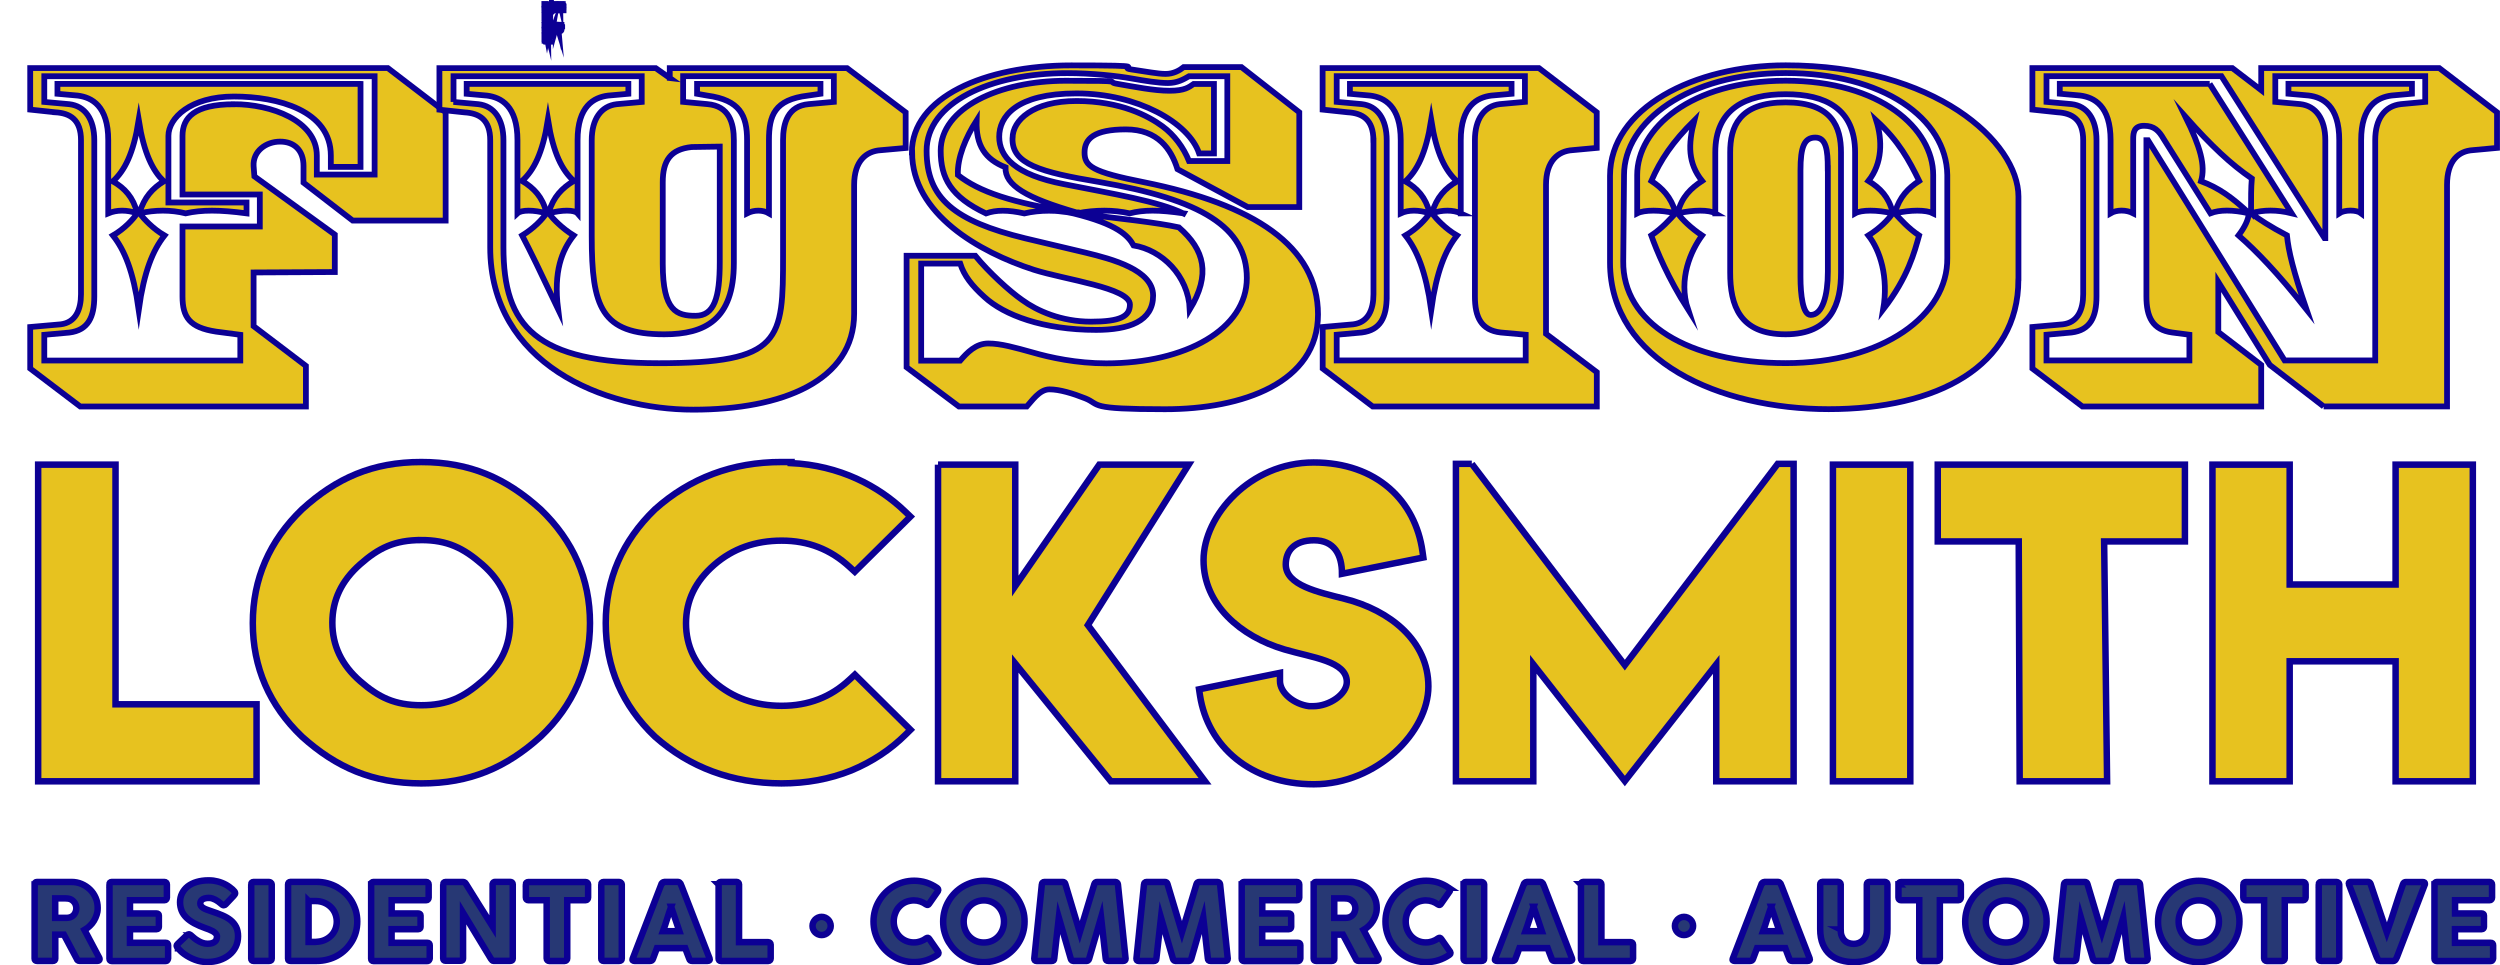 <svg xmlns="http://www.w3.org/2000/svg" id="a" width="3460.2" height="1336.2" viewBox="0 0 3460.2 1336.2"><path d="m52.8,643.1h107.1v331.7h195.2v106.6H52.8v-438.3Z" style="fill:#e7c21f; stroke:#0c0094; stroke-miterlimit:10; stroke-width:9px;"></path><path d="m583,639.5c67.1,0,117.2,22,165.2,65.5,45.4,43.5,68.4,96.4,68.4,157.4s-23,114-68.4,157.2c-47.8,43-97.8,64.7-165.1,64.7-67.5-.2-117.5-21.9-165.1-64.7-45.3-43.3-68.1-96.1-68.1-157.2s22.9-113.7,68.1-157.4c47.7-43.4,97.8-65.5,165-65.5h0Zm0,108c-36.8,0-59,11-84.5,33.5-25.9,22.9-38.5,49.5-38.5,80.9s12.6,58.3,38.5,80.9c25.6,22.4,47.9,33.3,84.5,33.3s58.2-10.9,84.3-33.4c26-22.4,38.7-48.9,38.7-80.8s-12.7-58.1-38.7-80.9c-26-22.5-48.1-33.5-84.3-33.5Z" style="fill:#e7c21f; stroke:#0c0094; stroke-miterlimit:10; stroke-width:9px;"></path><path d="m1094.4,640.9c67.6,3.1,121.6,31.6,158.7,67.4l7,6.7-77,76.3-7.2-6.6c-26.6-24.5-57.4-36.4-93.9-36.4s-67.7,11-93.5,33.5c-26.2,22.9-39,49.5-39,80.9s12.8,58.3,38.9,80.9c26,22.4,56.6,33.3,93.5,33.3s67.9-11.9,94.1-36.4l7.2-6.7,77,76.3-6.8,6.7c-21,20.8-45.8,37.3-75.2,49.6-29.9,12-62.1,17.9-96.6,17.9-68.1-.2-126.9-21.9-175.1-64.7-45.3-43.3-68.1-96.1-68.1-157.2s22.9-113.7,68.1-157.4c48.6-43.5,107.4-65.5,175.2-65.5h13l-.3,1.4h0Z" style="fill:#e7c21f; stroke:#0c0094; stroke-miterlimit:10; stroke-width:9px;"></path><path d="m1298.3,643.1h106.9v168l116.3-168h123.7l-139.5,222.1,162.2,216.2h-130.4l-132.3-163v163h-106.9v-438.3h0Z" style="fill:#e7c21f; stroke:#0c0094; stroke-miterlimit:10; stroke-width:9px;"></path><path d="m1771.6,942.7c0,16.2,19.3,32,40.3,34.7h5.8c22.4,0,46.4-16.6,46.4-33.5,0-29-47.4-33.5-86.3-45-60.9-18-112-62.1-112-123.6s64.5-135.2,152.3-135.2,141,53.5,150.7,123l1.2,8.5-112.6,22.6c0-26.9-11-46.4-38.7-46.4s-39.1,15.1-39.1,33.5c0,28.9,44.8,38.2,81.8,47.6,62.5,15.8,115.6,58.2,115.6,121.2s-71.3,135.4-158.6,135.4-146.7-52.7-157.5-122.8l-1.3-8.6,112-22.8v11.4h0Z" style="fill:#e7c21f; stroke:#0c0094; stroke-miterlimit:10; stroke-width:9px;"></path><path d="m2037.1,642l211.8,278.6,211.6-278.6h22v439.4h-107.1v-161.8l-126.5,161.4-126.7-161.5v161.9h-107.1v-439.4h22,0Z" style="fill:#e7c21f; stroke:#0c0094; stroke-miterlimit:10; stroke-width:9px;"></path><path d="m2536.9,1081.4v-438.3h107.1v438.3h-107.1Z" style="fill:#e7c21f; stroke:#0c0094; stroke-miterlimit:10; stroke-width:9px;"></path><path d="m2682.1,643.1h342v106.3h-111.8l4.1,332h-121l-1.3-332h-112.1v-106.3h.1Z" style="fill:#e7c21f; stroke:#0c0094; stroke-miterlimit:10; stroke-width:9px;"></path><path d="m3062.2,643.1h106.9v165.9h146.6v-165.9h106.9v438.3h-106.9v-166.1h-146.6v166.1h-106.9v-438.3Z" style="fill:#e7c21f; stroke:#0c0094; stroke-miterlimit:10; stroke-width:9px;"></path><path d="m48,1224.1c0-1,.3-1.9.8-2.5s1.3-.9,2.4-.9h47.6c5.1,0,9.8.9,14.2,2.8,4.4,1.9,8.3,4.5,11.6,7.7,3.3,3.2,5.9,7,7.8,11.4,1.9,4.3,2.8,9,2.8,13.9s-.5,6.5-1.4,9.5-2.2,5.8-3.8,8.5c-1.6,2.6-3.5,5-5.8,7.1-2.2,2.1-4.7,4-7.3,5.5l18.9,35.6c.3.7.8,1.5,1.3,2.4s.8,1.7.8,2.4-.3,1.4-.8,1.8-1.2.6-2.1.6h-25.2c-.8,0-1.6-.2-2.2-.7-.7-.5-1.1-1.2-1.3-2l-17.9-33.6h-11.9v33.2c0,2.1-1.1,3.2-3.4,3.2h-21.9c-1,0-1.8-.3-2.4-.8s-.9-1.3-.9-2.4v-102.7h.1Zm57.6,32.7c0-1.5-.3-2.9-.8-4.4s-1.3-2.8-2.3-4-2.2-2.3-3.5-3.1c-1.4-.8-2.9-1.4-4.6-1.6-1.4,0-2.7-.2-3.9-.3-1.2,0-2.5,0-3.9,0h-10.2v27h13.5c.9,0,1.7,0,2.4,0,.7,0,1.4,0,2.3-.2,1.7-.2,3.3-.7,4.6-1.5,1.4-.8,2.5-1.8,3.5-3,.9-1.2,1.6-2.6,2.1-4,.6-1.6.8-3.1.8-4.7h0Z" style="fill:#273874; stroke:#0c0094; stroke-miterlimit:10; stroke-width:9px;"></path><path d="m151.4,1224.1c0-1,.3-1.9.8-2.5.6-.6,1.4-.9,2.4-.9h73c1.1,0,1.9.3,2.5,1s.9,1.5.9,2.6v18.2c0,.8-.3,1.6-.9,2.4s-1.4,1.1-2.6,1.1h-47.6v18.3h36.8c.9,0,1.7.2,2.3.7.6.4.9,1.2.9,2.2v15.9c0,.7-.3,1.4-.8,2s-1.3,1-2.4,1h-36.8v18.8h49.5c2.2,0,3.3,1.1,3.3,3.4v18.5c0,.5-.2.9-.6,1.3-.2,1.4-1.2,2.1-3,2.1h-74.4c-1,0-1.8-.3-2.3-.8-.6-.5-.9-1.3-.9-2.4v-102.9h0,0Z" style="fill:#273874; stroke:#0c0094; stroke-miterlimit:10; stroke-width:9px;"></path><path d="m264.5,1294.7c.8.7,1.9,1.6,3.2,2.8,1.3,1.2,2.8,2.3,4.5,3.4,2.5,1.7,5,3,7.4,3.9,2.5.9,5,1.4,7.7,1.4s4.6-.3,6.3-.8c1.7-.6,3-1.3,4-2.2,1-.9,1.7-2,2.1-3.2s.6-2.5.6-3.9-.6-2.9-1.7-4.1c-1.2-1.2-2.6-2.3-4.2-3.2-1.7-.9-3.4-1.7-5.2-2.4-1.8-.7-3.4-1.2-4.7-1.7-5.9-2.1-11-4.3-15.5-6.7-4.4-2.4-8.1-5-11-7.9s-5.2-6.1-6.6-9.6-2.2-7.4-2.2-11.7.9-8.7,2.8-12.4,4.5-6.9,7.9-9.6c3.4-2.6,7.5-4.7,12.3-6.1s10.2-2.2,16.1-2.2,8.7.5,12.8,1.5c4.1,1,8.1,2.6,12.1,4.8,1.7,1,3.3,2,4.7,3.1,1.5,1.1,2.8,2.1,3.9,3.1s2,1.9,2.7,2.8,1,1.6,1,2.3-.2,1.2-.5,1.8c-.3.5-.8,1.2-1.4,1.8l-11.3,12c-.8.8-1.7,1.3-2.5,1.3s-1.3-.2-1.9-.6-1.2-.9-1.9-1.5l-.7-.6c-1-.8-2.1-1.7-3.3-2.6-1.2-.9-2.5-1.7-3.9-2.4-1.4-.7-2.8-1.3-4.3-1.8s-3.1-.7-4.6-.7-3.1,0-4.6.4c-1.4.3-2.7.7-3.8,1.3-1.1.6-1.9,1.4-2.6,2.3-.6,1-1,2.1-1,3.5s.3,2.6,1,3.6,1.7,1.9,3.1,2.8,3.1,1.7,5.1,2.4c2,.8,4.4,1.6,7.1,2.5,5.2,1.7,10,3.5,14.4,5.4s8.2,4.1,11.4,6.7,5.7,5.7,7.5,9.2c1.8,3.6,2.7,7.9,2.7,13s-1.1,10.3-3.3,14.7c-2.2,4.4-5.2,8.1-9.1,11.2s-8.4,5.5-13.6,7.2-10.8,2.5-16.8,2.5-11.2-1-16.6-3-10.5-4.7-15.2-8.1c-2-1.4-3.6-2.8-5-4.2-1.4-1.4-2.4-2.5-3.2-3.3l-.2-.2c0,0-.1-.2-.1-.2h-.1c0-.2-.1-.3-.1-.3h-.1c-1.1-1.3-1.7-2.3-1.7-3.1s.6-1.8,1.7-2.8l12.7-12.1c1-.7,1.9-1.1,2.5-1.1s.9,0,1.4.4c.6.2,1.1.6,1.8,1.2h0Z" style="fill:#273874; stroke:#0c0094; stroke-miterlimit:10; stroke-width:9px;"></path><path d="m347.6,1224c0-.9.3-1.6.8-2.3.5-.6,1.3-1,2.4-1h21.6c.7,0,1.5.3,2.4.9.8.6,1.3,1.4,1.3,2.4v102.8c0,2.2-1.2,3.2-3.6,3.2h-21.6c-2.2,0-3.2-1.1-3.2-3.2v-102.8h-.1,0Z" style="fill:#273874; stroke:#0c0094; stroke-miterlimit:10; stroke-width:9px;"></path><path d="m494.5,1275.5c0,5.2-.7,10.1-2,14.8-1.3,4.7-3.2,9.1-5.7,13.1s-5.4,7.7-8.8,11-7.2,6.1-11.3,8.4-8.6,4.1-13.4,5.3c-4.8,1.3-9.8,1.9-14.9,1.9h-36.3c-.9,0-1.7-.2-2.4-.6s-1-1.2-1-2.5v-102.8c0-1,.3-1.9.8-2.5.6-.6,1.4-1,2.5-1h36.3c5.2,0,10.1.6,14.9,1.9s9.2,3.1,13.4,5.4c4.1,2.4,7.9,5.2,11.4,8.5,3.4,3.3,6.4,7,8.8,11,2.4,4.1,4.3,8.5,5.7,13.2,1.3,4.8,2,9.7,2,14.9h0Zm-67.4-28.4v56.6h6.2c1.1,0,2.2,0,3.3,0s2.2-.2,3.2-.3c3.7-.3,7.1-1.2,10.3-2.7s6-3.5,8.4-5.9,4.2-5.3,5.6-8.6c1.3-3.3,2-6.9,2-10.7s-.8-7.9-2.3-11.4-3.6-6.5-6.3-9c-2.6-2.5-5.8-4.5-9.3-5.9-3.6-1.4-7.3-2.1-11.4-2.1h-9.7q0,0,0,0Z" style="fill:#273874; stroke:#0c0094; stroke-miterlimit:10; stroke-width:9px;"></path><path d="m513.7,1224.1c0-1,.3-1.9.8-2.5.6-.6,1.4-.9,2.4-.9h73c1.1,0,1.9.3,2.5,1s.9,1.5.9,2.6v18.2c0,.8-.3,1.6-.9,2.4-.6.8-1.4,1.1-2.6,1.1h-47.7v18.3h36.8c.9,0,1.7.2,2.3.7.6.4.9,1.2.9,2.2v15.9c0,.7-.3,1.4-.8,2s-1.3,1-2.4,1h-36.9v18.8h49.5c2.2,0,3.3,1.1,3.3,3.4v18.5c0,.5-.2.9-.6,1.3-.2,1.4-1.2,2.1-3,2.1h-74.3c-1,0-1.8-.3-2.3-.8-.6-.5-.9-1.3-.9-2.4v-102.9h0Z" style="fill:#273874; stroke:#0c0094; stroke-miterlimit:10; stroke-width:9px;"></path><path d="m613.4,1224c0-.9.3-1.6.8-2.3.5-.6,1.3-1,2.4-1h24.1c.7,0,1.4.2,2.1.5.7.3,1.4.9,1.9,1.8,6.2,10.1,12.4,20,18.5,29.7,6.1,9.8,12.3,19.7,18.6,29.7v-59c.2-.9.6-1.6,1.2-2.1s1.3-.7,2.1-.7h21c1,0,1.9.3,2.6.8.7.6,1,1.4,1,2.4v103.2c0,1-.3,1.7-.9,2.2s-1.4.7-2.4.7h-23.5c-.6,0-1.2-.2-1.7-.7-.5-.4-1-1-1.5-1.8-6.5-10.8-13-21.5-19.4-32-6.4-10.6-12.9-21.2-19.4-32v63.2c0,1.1-.2,1.9-.7,2.4s-1.4.8-2.6.8h-20.9c-1.1,0-2-.3-2.5-.9s-.8-1.4-.8-2.2v-102.7h0Z" style="fill:#273874; stroke:#0c0094; stroke-miterlimit:10; stroke-width:9px;"></path><path d="m727.7,1224c0-1,.3-1.8,1-2.3.7-.6,1.5-.9,2.5-.9h79.2c.9,0,1.7.3,2.4.8s1.1,1.3,1.2,2.4v18.3c0,.9-.3,1.7-.9,2.5-.6.8-1.5,1.2-2.6,1.2h-25.4v80.6c0,.9-.3,1.7-1,2.4-.6.7-1.5,1.1-2.5,1.1h-21.6c-.8,0-1.6-.3-2.3-1s-1.1-1.5-1.1-2.5v-80.6h-25.3c-1,0-1.8-.3-2.5-1-.7-.6-1-1.6-1-2.8v-18.2h-.1Z" style="fill:#273874; stroke:#0c0094; stroke-miterlimit:10; stroke-width:9px;"></path><path d="m832.1,1224c0-.9.3-1.6.8-2.3.5-.6,1.3-1,2.4-1h21.6c.7,0,1.5.3,2.4.9.8.6,1.3,1.4,1.3,2.4v102.8c0,2.2-1.2,3.2-3.6,3.2h-21.6c-2.2,0-3.2-1.1-3.2-3.2v-102.8h-.1Z" style="fill:#273874; stroke:#0c0094; stroke-miterlimit:10; stroke-width:9px;"></path><path d="m915.5,1223.6c0-.3.2-.6.5-1,.3-.3.6-.7,1-1s.8-.5,1.3-.7c.4-.2.9-.3,1.3-.3h18.8c.8,0,1.5.3,2.1.8s1,1,1.3,1.4l1.8,4.2,38.6,99.7c.4,1,.3,1.8-.2,2.4s-1.5.9-2.8.9h-21.1c-1.1,0-2-.2-2.6-.6s-1.1-1.1-1.4-2.1c-1-2.5-1.9-5-2.9-7.5-.9-2.5-1.9-5-2.8-7.5h-39.1c-.9,2.5-1.9,5-2.8,7.5-1,2.5-1.9,5-2.8,7.5-.6,1.8-1.9,2.7-3.8,2.7h-21.7c-.9,0-1.7-.2-2.3-.7s-.7-1.2-.3-2.2l39.9-103.5h0Zm13.4,31.5c-.9,2.5-1.9,5.2-2.8,8.1-1,2.9-1.9,5.8-2.8,8.8-.9,2.9-1.9,5.9-2.8,8.7-1,2.9-1.9,5.6-2.8,8.1h22.6l-11.4-33.7Z" style="fill:#273874; stroke:#0c0094; stroke-miterlimit:10; stroke-width:9px;"></path><path d="m994.4,1223.9c0-.9.3-1.6.9-2.3.6-.6,1.4-1,2.4-1h21.8c.8,0,1.6.3,2.3.9s1.1,1.4,1.1,2.4v80.1h40.5c.9,0,1.6.3,2.3.9.6.6,1,1.4,1,2.4v19.4c0,.8-.3,1.6-.8,2.3-.6.7-1.4,1.1-2.4,1.1h-65.7c-2.2,0-3.2-1.1-3.2-3.2v-103h-.2,0Z" style="fill:#273874; stroke:#0c0094; stroke-miterlimit:10; stroke-width:9px;"></path><path d="m1124.6,1281.6c0-1.8.3-3.4,1-4.9s1.6-2.8,2.7-4c1.2-1.1,2.5-2,4-2.7s3.2-1,4.9-1,3.3.3,4.9,1c1.5.7,2.9,1.6,4,2.7,1.2,1.1,2.1,2.5,2.7,4,.7,1.5,1,3.2,1,4.9s-.3,3.3-1,4.9c-.7,1.5-1.6,2.9-2.7,4s-2.5,2.1-4,2.7c-1.5.7-3.1,1-4.9,1s-3.4-.3-4.9-1-2.9-1.6-4-2.7-2.1-2.5-2.7-4c-.7-1.5-1-3.2-1-4.9Z" style="fill:#273874; stroke:#0c0094; stroke-miterlimit:10; stroke-width:9px;"></path><path d="m1296.6,1228.7c.8.5,1.4,1.1,1.8,1.9s.3,1.7-.2,2.8l-12.4,17.7c-.5.8-1.1,1.3-1.7,1.4s-1.4,0-2.2-.6c-2.4-1.8-5.1-3.2-8-4.2s-6-1.5-9.2-1.5-7.7.8-11.1,2.3-6.3,3.6-8.8,6.3c-2.5,2.6-4.4,5.7-5.7,9.3-1.4,3.5-2.1,7.3-2.1,11.3s.7,7.8,2.1,11.3,3.3,6.6,5.7,9.2c2.5,2.6,5.4,4.7,8.8,6.2s7.1,2.3,11.1,2.3,6.3-.5,9.3-1.5,5.6-2.4,8-4.2c.9-.5,1.6-.8,2.2-.7s1.2.5,1.8,1.3l12.6,18.1c.5,1.1.6,2,.2,2.7s-1,1.3-1.8,1.8c-4.6,3.1-9.6,5.5-14.9,7.2s-10.9,2.5-16.8,2.5-10.2-.7-15-2-9.3-3.2-13.4-5.7c-4.2-2.5-8-5.4-11.4-8.8s-6.3-7.2-8.8-11.3c-2.5-4.1-4.3-8.6-5.7-13.4-1.3-4.8-2-9.8-2-15s.7-10.2,2-15,3.2-9.3,5.7-13.5,5.4-8,8.8-11.4,7.2-6.4,11.4-8.8c4.2-2.4,8.6-4.3,13.4-5.7,4.8-1.3,9.8-2,15-2s11.4.8,16.7,2.5c5.1,1.7,10,4.1,14.6,7.2h0Z" style="fill:#273874; stroke:#0c0094; stroke-miterlimit:10; stroke-width:9px;"></path><path d="m1305.4,1275.5c0-5.2.7-10.2,2-15s3.2-9.3,5.7-13.5,5.4-8,8.8-11.4,7.2-6.4,11.4-8.8c4.2-2.4,8.7-4.3,13.4-5.7,4.8-1.3,9.8-2,15-2s10.1.7,15,2c4.8,1.4,9.3,3.2,13.5,5.7,4.2,2.4,8,5.4,11.4,8.8s6.4,7.2,8.8,11.4c2.4,4.2,4.3,8.7,5.7,13.5,1.4,4.8,2,9.8,2,15s-.7,10.2-2,15-3.2,9.3-5.7,13.4c-2.4,4.1-5.4,7.9-8.8,11.3s-7.2,6.3-11.4,8.8-8.7,4.3-13.5,5.7c-4.8,1.3-9.8,2-15,2s-10.2-.7-15-2-9.3-3.2-13.4-5.7c-4.2-2.5-8-5.4-11.4-8.8s-6.3-7.2-8.8-11.3c-2.5-4.1-4.3-8.6-5.7-13.4-1.4-4.8-2-9.8-2-15Zm28.4,0c0,4.1.7,7.9,2.1,11.4s3.3,6.6,5.8,9.2,5.4,4.7,8.8,6.2,7.1,2.2,11.2,2.2,7.8-.7,11.2-2.2c3.4-1.5,6.3-3.6,8.8-6.2s4.4-5.7,5.8-9.2,2.1-7.3,2.1-11.4-.7-7.8-2.1-11.4-3.3-6.7-5.8-9.3c-2.5-2.7-5.4-4.7-8.8-6.3-3.4-1.5-7.1-2.3-11.2-2.3s-7.8.8-11.2,2.3c-3.4,1.5-6.3,3.6-8.8,6.3-2.5,2.6-4.4,5.8-5.8,9.3-1.4,3.6-2.1,7.4-2.1,11.4Z" style="fill:#273874; stroke:#0c0094; stroke-miterlimit:10; stroke-width:9px;"></path><path d="m1442,1224c0-.9.4-1.6,1-2.3s1.4-1,2.5-1h25.5c1.8,0,3,.9,3.5,2.8l20,66.8,20.2-66.8c.7-1.9,1.9-2.8,3.8-2.8h25.2c.9,0,1.7.3,2.4.9.7.6,1.1,1.4,1.2,2.3,1.7,17.3,3.5,34.4,5.3,51.4s3.5,34.1,5.3,51.4v.4c0,1.9-1.1,2.9-3.2,2.9h-20.8c-2.3,0-3.4-1.1-3.5-3.2l-6.4-56.9-16.6,57.3c0,.5-.5,1.1-1.1,1.8-.6.7-1.2,1-1.8,1h-19.4c-.6,0-1.2-.3-1.9-1-.7-.7-1-1.3-1.1-1.8l-16.6-57.1-6.4,56.8c0,2.2-1.3,3.2-3.6,3.2h-20.8c-2.1,0-3.2-1.1-3.2-3.2l10.5-102.9h0Z" style="fill:#273874; stroke:#0c0094; stroke-miterlimit:10; stroke-width:9px;"></path><path d="m1583.4,1224c0-.9.4-1.6,1-2.3s1.4-1,2.5-1h25.5c1.8,0,3,.9,3.5,2.8l20,66.8,20.2-66.8c.7-1.9,1.9-2.8,3.8-2.8h25.2c.9,0,1.7.3,2.4.9.7.6,1.1,1.4,1.2,2.3,1.7,17.3,3.5,34.4,5.3,51.4s3.5,34.1,5.3,51.4v.4c0,1.9-1.1,2.9-3.2,2.9h-20.8c-2.3,0-3.4-1.1-3.5-3.2l-6.4-56.9-16.6,57.3c0,.5-.5,1.1-1.1,1.8-.6.7-1.2,1-1.8,1h-19.4c-.6,0-1.2-.3-1.9-1-.7-.7-1-1.3-1.1-1.8l-16.6-57.1-6.4,56.8c0,2.2-1.3,3.2-3.6,3.2h-20.8c-2.1,0-3.2-1.1-3.2-3.2l10.5-102.9h0Z" style="fill:#273874; stroke:#0c0094; stroke-miterlimit:10; stroke-width:9px;"></path><path d="m1718.7,1224.1c0-1,.3-1.9.8-2.5.6-.6,1.4-.9,2.4-.9h73c1.1,0,1.9.3,2.5,1s.9,1.5.9,2.6v18.2c0,.8-.3,1.6-.9,2.4s-1.4,1.1-2.6,1.1h-47.7v18.3h36.8c.9,0,1.7.2,2.3.7.6.4.9,1.2.9,2.2v15.9c0,.7-.3,1.4-.8,2s-1.3,1-2.4,1h-36.9v18.8h49.5c2.2,0,3.3,1.1,3.3,3.4v18.5c0,.5-.2.9-.6,1.3-.2,1.4-1.2,2.1-3,2.1h-74.4c-1,0-1.8-.3-2.3-.8-.6-.5-.9-1.3-.9-2.4v-102.9h0,0Z" style="fill:#273874; stroke:#0c0094; stroke-miterlimit:10; stroke-width:9px;"></path><path d="m1818.3,1224.1c0-1,.3-1.9.8-2.5s1.3-.9,2.4-.9h47.6c5.1,0,9.8.9,14.2,2.8s8.3,4.5,11.6,7.7,5.9,7,7.8,11.4c1.9,4.3,2.8,9,2.8,13.9s-.5,6.5-1.4,9.5-2.2,5.8-3.8,8.5c-1.6,2.6-3.5,5-5.8,7.1-2.2,2.1-4.7,4-7.3,5.5l18.9,35.6c.3.7.8,1.5,1.3,2.4s.8,1.7.8,2.4-.3,1.4-.8,1.8-1.2.6-2.1.6h-25.2c-.8,0-1.6-.2-2.2-.7-.7-.5-1.1-1.2-1.3-2l-17.9-33.6h-11.9v33.2c0,2.1-1.1,3.2-3.4,3.2h-21.9c-1,0-1.8-.3-2.4-.8s-.9-1.3-.9-2.4v-102.7h.1Zm57.6,32.7c0-1.5-.3-2.9-.8-4.4s-1.3-2.8-2.3-4-2.2-2.3-3.5-3.1c-1.4-.8-2.9-1.4-4.6-1.6-1.4,0-2.7-.2-3.9-.3-1.2,0-2.5,0-3.9,0h-10.2v27h13.5c.9,0,1.7,0,2.4,0,.7,0,1.4,0,2.3-.2,1.7-.2,3.3-.7,4.6-1.5,1.4-.8,2.5-1.8,3.5-3,.9-1.2,1.6-2.6,2.1-4,.6-1.6.8-3.1.8-4.7h0Z" style="fill:#273874; stroke:#0c0094; stroke-miterlimit:10; stroke-width:9px;"></path><path d="m2005.1,1228.7c.8.5,1.4,1.1,1.8,1.9s.3,1.7-.2,2.8l-12.4,17.7c-.5.8-1.1,1.3-1.7,1.4s-1.4,0-2.2-.6c-2.4-1.8-5.1-3.2-7.9-4.2-2.9-1-6-1.5-9.2-1.5s-7.7.8-11.1,2.3-6.3,3.6-8.8,6.3c-2.5,2.6-4.4,5.7-5.7,9.3-1.4,3.5-2.1,7.3-2.1,11.3s.7,7.8,2.1,11.3,3.3,6.6,5.7,9.2c2.5,2.6,5.4,4.7,8.8,6.2s7.1,2.3,11.1,2.3,6.3-.5,9.3-1.5,5.6-2.4,8-4.2c.9-.5,1.6-.8,2.2-.7s1.2.5,1.8,1.3l12.6,18.1c.5,1.1.6,2,.2,2.7s-1,1.3-1.8,1.8c-4.6,3.1-9.6,5.5-14.9,7.2s-10.9,2.5-16.8,2.5-10.2-.7-15-2-9.3-3.2-13.4-5.7c-4.2-2.5-8-5.4-11.4-8.8s-6.3-7.2-8.8-11.3c-2.5-4.1-4.3-8.6-5.7-13.4-1.3-4.8-2-9.8-2-15s.7-10.2,2-15,3.2-9.3,5.7-13.5,5.4-8,8.8-11.4,7.2-6.4,11.4-8.8,8.6-4.3,13.4-5.7c4.8-1.3,9.8-2,15-2s11.4.8,16.7,2.5c4.9,1.7,9.9,4.1,14.5,7.2h0Z" style="fill:#273874; stroke:#0c0094; stroke-miterlimit:10; stroke-width:9px;"></path><path d="m2025.7,1224c0-.9.3-1.6.8-2.3s1.3-1,2.4-1h21.6c.7,0,1.5.3,2.4.9.8.6,1.3,1.4,1.3,2.4v102.8c0,2.2-1.2,3.2-3.6,3.2h-21.7c-2.2,0-3.2-1.1-3.2-3.2v-102.8h0Z" style="fill:#273874; stroke:#0c0094; stroke-miterlimit:10; stroke-width:9px;"></path><path d="m2109.2,1223.6c0-.3.2-.6.5-1s.6-.7,1-1,.8-.5,1.3-.7c.4-.2.9-.3,1.3-.3h18.8c.8,0,1.5.3,2.1.8s1,1,1.3,1.4l1.8,4.2,38.6,99.7c.4,1,.3,1.8-.2,2.4s-1.5.9-2.8.9h-21.1c-1.1,0-2-.2-2.6-.6s-1.1-1.1-1.4-2.1c-1-2.5-1.9-5-2.9-7.5-.9-2.5-1.9-5-2.8-7.5h-39.1c-.9,2.5-1.9,5-2.8,7.5-1,2.5-1.9,5-2.8,7.5-.6,1.8-1.9,2.7-3.8,2.7h-21.7c-.9,0-1.7-.2-2.3-.7s-.7-1.2-.3-2.2l39.9-103.5h0Zm13.4,31.5c-.9,2.5-1.9,5.2-2.8,8.1-1,2.9-1.9,5.8-2.8,8.8-.9,2.9-1.9,5.9-2.8,8.7-1,2.9-1.9,5.6-2.8,8.1h22.6l-11.4-33.7Z" style="fill:#273874; stroke:#0c0094; stroke-miterlimit:10; stroke-width:9px;"></path><path d="m2188,1223.9c0-.9.3-1.6.9-2.3.6-.6,1.4-1,2.4-1h21.8c.8,0,1.6.3,2.3.9s1.1,1.4,1.1,2.4v80.1h40.5c.9,0,1.6.3,2.3.9.6.6,1,1.4,1,2.4v19.4c0,.8-.3,1.6-.8,2.3-.6.7-1.4,1.1-2.4,1.1h-65.7c-2.2,0-3.2-1.1-3.2-3.2v-103h-.2Z" style="fill:#273874; stroke:#0c0094; stroke-miterlimit:10; stroke-width:9px;"></path><path d="m2318.2,1281.6c0-1.8.3-3.4,1-4.9s1.6-2.8,2.7-4c1.2-1.1,2.5-2,4-2.7s3.2-1,4.9-1,3.3.3,4.9,1c1.5.7,2.9,1.6,4,2.7,1.2,1.1,2.1,2.5,2.7,4,.7,1.5,1,3.2,1,4.9s-.3,3.3-1,4.9c-.7,1.5-1.6,2.9-2.7,4-1.2,1.2-2.5,2.1-4,2.7-1.5.7-3.1,1-4.9,1s-3.4-.3-4.9-1-2.9-1.6-4-2.7c-1.2-1.2-2.1-2.5-2.7-4-.7-1.5-1-3.2-1-4.9Z" style="fill:#273874; stroke:#0c0094; stroke-miterlimit:10; stroke-width:9px;"></path><path d="m2438.1,1223.6c0-.3.2-.6.5-1s.6-.7,1-1,.8-.5,1.3-.7c.4-.2.9-.3,1.3-.3h18.8c.8,0,1.5.3,2.1.8s1,1,1.3,1.4l1.8,4.2,38.6,99.7c.4,1,.3,1.8-.2,2.4s-1.5.9-2.8.9h-21.1c-1.1,0-2-.2-2.6-.6s-1.1-1.1-1.4-2.1c-1-2.5-1.9-5-2.9-7.5-.9-2.5-1.9-5-2.8-7.5h-39.1c-.9,2.5-1.9,5-2.8,7.5-1,2.5-1.9,5-2.8,7.5-.6,1.8-1.9,2.7-3.8,2.7h-21.7c-.9,0-1.7-.2-2.3-.7s-.7-1.2-.3-2.2l39.9-103.5h0Zm13.4,31.5c-.9,2.5-1.9,5.2-2.8,8.1-1,2.9-1.9,5.8-2.8,8.8-.9,2.9-1.9,5.9-2.8,8.7-1,2.9-1.9,5.6-2.8,8.1h22.6l-11.4-33.7Z" style="fill:#273874; stroke:#0c0094; stroke-miterlimit:10; stroke-width:9px;"></path><path d="m2547.6,1286.4c0,3.6.5,6.7,1.5,9.2s2.3,4.6,4,6.2c1.6,1.6,3.6,2.8,5.8,3.5s4.5,1.1,6.8,1.1,4.8-.4,7-1.3,4.1-2.1,5.8-3.8c1.6-1.7,3-3.8,3.9-6.3,1-2.5,1.4-5.4,1.4-8.6v-62.5c0-.9.3-1.6.9-2.3.6-.6,1.4-1,2.5-1h21.5c1.1,0,2,.3,2.7,1,.6.7,1,1.4,1,2.2v62.1c0,8.6-1.3,15.8-3.8,21.6-2.5,5.8-5.9,10.5-10.2,14.1s-9.2,6.1-14.8,7.7c-5.6,1.5-11.5,2.3-17.7,2.3s-12.1-.8-17.7-2.4c-5.6-1.6-10.6-4.2-14.9-7.8-4.3-3.6-7.7-8.3-10.2-14.1-2.5-5.8-3.8-12.9-3.8-21.4v-62.1c0-.8.3-1.6.8-2.2.6-.7,1.3-1,2.1-1h22c.7,0,1.5.3,2.3.9s1.2,1.4,1.2,2.3v62.6h-.1Z" style="fill:#273874; stroke:#0c0094; stroke-miterlimit:10; stroke-width:9px;"></path><path d="m2627.7,1224c0-1,.3-1.8,1-2.3.7-.6,1.5-.9,2.5-.9h79.2c.9,0,1.7.3,2.4.8s1.1,1.3,1.2,2.4v18.3c0,.9-.3,1.7-.9,2.5-.6.8-1.5,1.2-2.6,1.2h-25.6v80.6c0,.9-.3,1.7-1,2.4-.6.7-1.5,1.1-2.5,1.1h-21.5c-.8,0-1.6-.3-2.4-1-.7-.7-1.1-1.5-1.1-2.5v-80.6h-25.3c-1,0-1.8-.3-2.5-1-.7-.6-1-1.6-1-2.8v-18.2h.1Z" style="fill:#273874; stroke:#0c0094; stroke-miterlimit:10; stroke-width:9px;"></path><path d="m2720,1275.5c0-5.2.7-10.2,2-15s3.2-9.3,5.7-13.5,5.4-8,8.8-11.4c3.4-3.4,7.2-6.4,11.4-8.8s8.7-4.3,13.4-5.7c4.8-1.3,9.8-2,15-2s10.1.7,15,2c4.8,1.4,9.3,3.2,13.5,5.7,4.2,2.4,8,5.4,11.4,8.8s6.4,7.2,8.8,11.4c2.4,4.2,4.3,8.7,5.7,13.5s2,9.8,2,15-.7,10.2-2,15-3.2,9.3-5.7,13.4c-2.4,4.1-5.4,7.9-8.8,11.3-3.4,3.4-7.2,6.3-11.4,8.8s-8.7,4.3-13.5,5.7c-4.8,1.3-9.8,2-15,2s-10.2-.7-15-2-9.3-3.2-13.4-5.7c-4.2-2.5-8-5.4-11.4-8.8s-6.3-7.2-8.8-11.3c-2.5-4.1-4.3-8.6-5.7-13.4s-2-9.8-2-15Zm28.5,0c0,4.1.7,7.9,2.1,11.4s3.3,6.6,5.8,9.2,5.4,4.7,8.8,6.2c3.4,1.5,7.1,2.2,11.2,2.2s7.8-.7,11.2-2.2,6.3-3.6,8.8-6.2,4.4-5.7,5.8-9.2,2.1-7.3,2.1-11.4-.7-7.8-2.1-11.4c-1.4-3.6-3.3-6.7-5.8-9.3-2.5-2.7-5.4-4.7-8.8-6.3-3.4-1.5-7.1-2.3-11.2-2.3s-7.8.8-11.2,2.3-6.3,3.6-8.8,6.3c-2.5,2.6-4.4,5.8-5.8,9.3-1.5,3.6-2.1,7.4-2.1,11.4Z" style="fill:#273874; stroke:#0c0094; stroke-miterlimit:10; stroke-width:9px;"></path><path d="m2856.7,1224c.1-.9.4-1.6,1-2.3s1.4-1,2.5-1h25.5c1.8,0,3,.9,3.5,2.8l20,66.8,20.2-66.8c.7-1.9,1.9-2.8,3.8-2.8h25.2c.9,0,1.7.3,2.4.9s1.1,1.4,1.2,2.3c1.7,17.3,3.5,34.4,5.3,51.4s3.5,34.1,5.3,51.4v.4c0,1.9-1.1,2.9-3.2,2.9h-20.8c-2.3,0-3.4-1.1-3.5-3.2l-6.4-56.9-16.6,57.3c-.1.5-.5,1.1-1.1,1.8-.6.7-1.2,1-1.8,1h-19.4c-.6,0-1.2-.3-1.9-1s-1-1.3-1.1-1.8l-16.6-57.1-6.4,56.8c-.1,2.2-1.3,3.2-3.6,3.2h-20.8c-2.1,0-3.2-1.1-3.2-3.2l10.5-102.9h0Z" style="fill:#273874; stroke:#0c0094; stroke-miterlimit:10; stroke-width:9px;"></path><path d="m2986.9,1275.5c0-5.2.7-10.2,2-15s3.2-9.3,5.7-13.5,5.4-8,8.8-11.4c3.4-3.4,7.2-6.4,11.4-8.8s8.7-4.3,13.4-5.7c4.8-1.3,9.8-2,15-2s10.1.7,15,2c4.8,1.4,9.3,3.2,13.5,5.7,4.2,2.4,8,5.4,11.4,8.8s6.4,7.2,8.8,11.4c2.4,4.2,4.3,8.7,5.7,13.5s2,9.8,2,15-.7,10.2-2,15-3.2,9.3-5.7,13.4c-2.4,4.1-5.4,7.9-8.8,11.3-3.4,3.4-7.2,6.3-11.4,8.8s-8.7,4.3-13.5,5.7c-4.8,1.3-9.8,2-15,2s-10.2-.7-15-2-9.3-3.2-13.4-5.7c-4.2-2.5-8-5.4-11.4-8.8s-6.3-7.2-8.8-11.3c-2.5-4.1-4.3-8.6-5.7-13.4s-2-9.8-2-15Zm28.5,0c0,4.1.7,7.9,2.1,11.4s3.3,6.6,5.8,9.2,5.4,4.7,8.8,6.2c3.4,1.5,7.1,2.2,11.2,2.2s7.8-.7,11.2-2.2,6.3-3.6,8.8-6.2,4.4-5.7,5.8-9.2,2.1-7.3,2.1-11.4-.7-7.8-2.1-11.4c-1.4-3.6-3.3-6.7-5.8-9.3-2.5-2.7-5.4-4.7-8.8-6.3-3.4-1.5-7.1-2.3-11.2-2.3s-7.8.8-11.2,2.3-6.3,3.6-8.8,6.3c-2.5,2.6-4.4,5.8-5.8,9.3-1.5,3.6-2.1,7.4-2.1,11.4Z" style="fill:#273874; stroke:#0c0094; stroke-miterlimit:10; stroke-width:9px;"></path><path d="m3104.9,1224c0-1,.3-1.8,1-2.3.7-.6,1.5-.9,2.5-.9h79.2c.9,0,1.7.3,2.4.8s1.1,1.3,1.2,2.4v18.3c0,.9-.3,1.7-.9,2.5-.6.8-1.5,1.2-2.6,1.2h-25.4v80.6c0,.9-.3,1.7-1,2.4-.6.7-1.5,1.1-2.5,1.1h-21.6c-.8,0-1.6-.3-2.4-1-.7-.7-1.1-1.5-1.1-2.5v-80.6h-25.3c-1,0-1.8-.3-2.5-1-.7-.6-1-1.6-1-2.8v-18.2h0Z" style="fill:#273874; stroke:#0c0094; stroke-miterlimit:10; stroke-width:9px;"></path><path d="m3209.2,1224c0-.9.3-1.6.8-2.3s1.3-1,2.4-1h21.6c.7,0,1.5.3,2.4.9.8.6,1.3,1.4,1.3,2.4v102.8c0,2.2-1.2,3.2-3.6,3.2h-21.6c-2.2,0-3.2-1.1-3.2-3.2v-102.8h-.1,0Z" style="fill:#273874; stroke:#0c0094; stroke-miterlimit:10; stroke-width:9px;"></path><path d="m3291.5,1328.5c-.5-.9-1-1.8-1.4-2.7-.4-.9-.8-1.9-1.2-2.9l-37.8-98.9c0-.2,0-.5-.1-.7s-.1-.4-.1-.6c0-1.4.9-2.1,2.7-2.1h23.7c1.9,0,3.1.9,3.8,2.8l22.5,67c2-5.6,3.9-11.2,5.8-16.7,1.8-5.6,3.7-11.2,5.4-16.7,1.8-5.6,3.6-11.2,5.4-16.7,1.8-5.6,3.8-11.2,5.8-16.7.7-1.9,2-2.8,4-2.8h23.2c1.1,0,1.9.2,2.4.6s.7,1,.7,1.7,0,.7-.1.8v.2l-38,98.9c-.2.7-.5,1.4-.9,2.3-.3.8-.7,1.6-1.2,2.3-.4.7-1,1.3-1.5,1.8-.6.5-1.3.7-2,.7h-18.2c-1.4,0-2.4-.6-2.9-1.6h0Z" style="fill:#273874; stroke:#0c0094; stroke-miterlimit:10; stroke-width:9px;"></path><path d="m3369.6,1224.1c0-1,.3-1.9.8-2.5.6-.6,1.4-.9,2.4-.9h73c1.1,0,1.9.3,2.5,1s.9,1.5.9,2.6v18.2c0,.8-.3,1.6-.9,2.4-.6.8-1.4,1.1-2.6,1.1h-47.7v18.3h36.8c.9,0,1.7.2,2.3.7.6.4.9,1.2.9,2.2v15.9c0,.7-.3,1.4-.8,2s-1.3,1-2.4,1h-36.9v18.8h49.5c2.2,0,3.3,1.1,3.3,3.4v18.5c0,.5-.2.9-.6,1.3-.2,1.4-1.2,2.1-3,2.1h-74.4c-1,0-1.8-.3-2.3-.8-.6-.5-.9-1.3-.9-2.4v-102.9h.1,0Z" style="fill:#273874; stroke:#0c0094; stroke-miterlimit:10; stroke-width:9px;"></path><g style="isolation:isolate;"><path d="m756.9,11.6c0,.3.2.4.4.4s.4-.3.4-.7v-.7h1.2l.9,1.2v2.7h-5.6l-.8-1v-1.1h.5c.2-.1.3-.5.3-.9v-4.1c0-.6-.2-.7-.4-.7h-.4v-1.2h3.3l.9,1.2v.9h-.4c-.2,0-.4.3-.4,1v3Zm-2.4,0c0,.6,0,.9-.4,1h-.4v.7h5.1v-2.5h-.8v.7c0,.6-.3.9-1.1.9s-1-.4-1-1.1v-3.8c0-.6.1-.9.4-1h.4v-.7h-2.9v.7h.4c.2.1.4.5.4,1v4.1Zm.2-4.1c0-.9-.3-1.1-.5-1.2h-.3v-.3h2.5v.3h-.3c-.2,0-.5.3-.5,1.2v1.9c-.1,0-.3,0-.4,0,0,.2.2.4.4.6-.2.4-.3.9-.4,2,0-1-.2-1.6-.4-2,.2-.2.3-.4.4-.6-.2,0-.3,0-.4,0v-1.9Zm.5,1.9c0-.4.2-.7.4-.8-.2-.3-.3-.7-.4-1.6,0,.9-.2,1.3-.4,1.6.2.2.3.4.4.8h0Z" style="fill:#e7c21f; stroke:#0c0094; stroke-miterlimit:10; stroke-width:8px;"></path><path d="m766.3,11.1c0,2.3-1.2,3.4-2.9,3.4s-3.4-1.3-3.4-3.9v-2.3c0-1.8,1.3-2.9,2.7-2.9,2.3,0,3.6,2,3.6,3.5v2.2Zm-1.1-2.8c0-1.5-1-2.7-2.5-2.7s-2.5,1.3-2.5,2.7v2.3c0,1.6,1,2.7,2.5,2.7s2.5-1.3,2.5-2.8v-2.2Zm-3.6,1c0,0-.3,0-.6,0,0,.2.2.4.4.6-.2.4-.4,1.2-.2,2-.3-.9-.5-1.6-.6-2,.2-.2.3-.4.4-.6-.2,0-.5,0-.6,0v-1c0-1.2.8-2.5,2.3-2.5s2.3,1.3,2.3,2.5v1c-.1,0-.3,0-.6,0,0,.2.2.4.4.6,0,.4-.2,1.1-.6,2,0-.9,0-1.6-.2-2,.2-.2.3-.4.4-.6-.2,0-.5,0-.6,0v-1.6c0-1.2-.5-1.5-1.1-1.5s-1.1.4-1.1,1.5v1.6Zm-.6,0c0-.4.2-.6.4-.8-.2-.5-.2-1-.1-1.6-.3.6-.5,1-.7,1.6.2.2.3.4.4.8h0Zm.8-1.6c0-.7.1-1.3.9-1.3s.9.7.9,1.3v3.2c0,.8-.1,1.6-.9,1.6s-.9-.8-.9-1.6v-3.2Zm1.5.4c0-.5,0-.8-.2-.8s-.2.2-.2.9v2.8c0,.5,0,1,.2,1,.2,0,.3-.5.3-1.2v-2.7Zm1,1.2c0-.4.2-.6.4-.8-.2-.6-.3-1.1-.7-1.6,0,.5,0,1.1-.1,1.6.2.2.3.4.4.8h0Z" style="fill:#e7c21f; stroke:#0c0094; stroke-miterlimit:10; stroke-width:8px;"></path><path d="m767.3,7.4c0-.6-.2-.7-.4-.7h-.4v-1.2h3.7c2.2,0,3.2,2,3.2,3.3s-.4,1.4-.9,1.6h.8l.9,1.2v.7c0,1.6-.5,2.1-1.5,2.1s-1.4-.4-1.8-1.4c-.4-.8-.4-1.8-.5-2.1h-.6v1.4l.8,1v1h-3.5l-.8-1v-1.1h.5c.2-.1.3-.5.3-.9v-4.1Zm2.7,2.6c.6,0,.7.8.8,1.5.2,1.5.5,1.9,1.4,1.9s1.2-.4,1.2-2.1v-.6h-.7v.6c0,.3,0,.7-.2.7s-.2-.3-.3-1c0-.7-.2-1.1-.6-1.4h0c.5-.3.9-.8.9-1.8s-.7-2-2.3-2h-3.4v.7h.4c.2.1.4.5.4,1v4.1c0,.6,0,.9-.4,1h-.4v.7h3v-.7h-.3c-.4,0-.6-.5-.6-1v-1.6h1.1Zm.1-4.1c1.2,0,2.1.4,2.1,1.8s-.4,1.4-.9,1.6c0,0-.3,0-.5,0,.3.2.4.3.6.6.1.4.2.9.2,2-.2-1-.6-1.6-1-2,.1-.2.2-.4.1-.6-.2,0-.3,0-.6,0-.2,0-.4,0-.7,0-.2,0-.5,0-.7,0-.2,0-.4,0-.7,0,0,.2.2.4.4.6-.2.4-.3.9-.4,2,0-1-.2-1.6-.4-2,.2-.2.3-.4.3-.6-.2,0-.3,0-.4,0v-1.9c0-.9-.3-1.1-.5-1.2h-.3v-.3h3.2Zm-1.9,3.4c0-.4.2-.7.4-.8-.2-.3-.3-.7-.4-1.6,0,.9-.2,1.3-.4,1.6.2.2.3.4.3.8h0Zm1.1-2.8c-.5,0-.6.3-.6.9v1.6h1.5c.4,0,1-.4,1-1.2s-.4-1.3-1.1-1.3h-.8Zm.8.2c.4,0,.8.3.8,1.1s-.4,1-.8,1h-1.3v-1.4c0-.6.2-.7.4-.7h.9Zm0,1.2c-.1,0-.2.1-.2.4v.3h.2c.2,0,.5-.2.5-.5s0-.2-.2-.2h-.3Zm.6,1.4c.4-.3.7-.5,1.1-.8,0-.4,0-.9-.4-1.6.3.8,0,1.3-.2,1.6,0,.3-.2.7-.5.9h0Z" style="fill:#e7c21f; stroke:#0c0094; stroke-miterlimit:10; stroke-width:8px;"></path><path d="m774.5,6.7h-.4v-1.2h5.1l.9,1.2v2.8h-1.3l-.8-1.1v-.4c0-.3,0-.4-.3-.4s-.3.2-.3.4v.3s1.1,1.4,1.1,1.4v.5h.6l.9,1.2v2.9h-5.3l-.8-1v-1.1h.5c.2-.1.3-.5.3-.9v-4.1c0-.6-.2-.7-.4-.7Zm3.1,3v-.9h-1.2v-1.6c0-.6.2-.8.8-.8s1,.5,1,1.4v.5h.8v-2.6h-4.7v.7h.4c.2.1.4.5.4,1v4.1c0,.6,0,.9-.4,1h-.4v.7h4.7v-2.7h-.8v.6c0,.7-.2,1.4-1,1.4s-.8-.3-.8-.8v-2h1.2Zm1.2-3.8v2.2h-.3v-.3c0-1.2-.7-1.6-1.3-1.6-.8,0-1,.5-1,1v1.8h1.2v.3c-.3,0-.6,0-.8,0-.3,0-.5-.1-.8,0,0,.2.2.4.4.6-.2.4-.3.9-.4,2,0-1-.2-1.6-.4-2,.2-.2.3-.4.4-.6-.2,0-.3,0-.4,0v-1.9c0-.9-.3-1.1-.5-1.2h-.3v-.3h4.3Zm-3,3.4c0-.4.2-.7.4-.8-.2-.3-.3-.7-.4-1.6,0,.9-.2,1.3-.4,1.6.2.2.3.4.4.8h0Zm1.8,2.4c0,.2,0,.4.2.4s.4-.3.4-1v-.2h-.5v.8Z" style="fill:#e7c21f; stroke:#0c0094; stroke-miterlimit:10; stroke-width:8px;"></path><path d="m756.6,19.9l.8,1.1.2-1.1h3l.9,1.2v.9h-.4c-.2,0-.4.3-.4,1v4l.8,1v.9h-4.2l-.3-.5v.5h-2.7l-.8-1v-1.1h.5c.2-.1.3-.5.3-.9v-4.1c0-.6-.2-.7-.4-.7h-.4v-1.2h3.1Zm-1.4,1.9h0l1.2,5.9h.8l1.1-5.9h0v4.1c0,.6,0,.9-.4,1h-.3v.7h2.8v-.7h-.4c-.3-.1-.4-.5-.4-1v-4.1c0-.6.1-.9.4-1h.4v-.7h-2.6l-.7,3.7-.7-3.7h-2.7v.7h.4c.2.1.4.5.4,1v4.1c0,.6,0,.9-.4,1h-.4v.7h2.2v-.7h-.3c-.3-.1-.4-.5-.4-1v-4.1Zm.9-1.5l.7,3.4c-.1,0-.3,0-.4,0,0,.2.2.4.4.6,0,.4-.1.9,0,2-.2-1-.4-1.5-.7-2,.2-.2.3-.4.3-.6-.2,0-.4,0-.6,0l-.4-2c0-.2-.1-.4-.3-.4s-.2.2-.2.4v2c-.1,0-.3,0-.3,0v-1.9c0-.9-.3-1.1-.5-1.2h-.3v-.3h2.3Zm.3,3.4c0-.3,0-.6.2-.8-.3-.5-.5-.9-.8-1.6,0,.7,0,1.3,0,1.6.3.3.5.6.6.8h0Zm3.8-3.4v.3h-.3c-.2,0-.5.3-.5,1.2v1.9c-.1,0-.3,0-.4,0,0,.2.2.4.4.6-.2.4-.3.9-.4,2,0-1-.2-1.6-.4-2,.2-.2.3-.4.4-.6-.2,0-.3,0-.4,0v-2c0-.2,0-.4-.2-.4s-.2.2-.3.4l-.4,2c-.1,0-.2,0-.4,0l.7-3.4h2.2Zm-1.2,3.4c0-.4.2-.7.4-.8-.2-.3-.3-.7-.4-1.6,0,.9-.2,1.3-.4,1.6.2.2.3.4.4.8h0Z" style="fill:#e7c21f; stroke:#0c0094; stroke-miterlimit:10; stroke-width:8px;"></path><path d="m754.3,36.2c0-.6-.2-.7-.4-.7h-.4v-1.2h3.3l.9,1.2v.9h-.4c-.2,0-.4.3-.4,1v4l.8,1v.9h-3.4l-.8-1v-1.1h.5c.2-.1.3-.5.3-.9v-4.1Zm.2,4.1c0,.6,0,.9-.4,1h-.4v.7h2.9v-.7h-.4c-.3-.1-.4-.5-.4-1v-4.1c0-.6.1-.9.4-1h.4v-.7h-2.9v.7h.4c.2.1.4.5.4,1v4.1Zm1.1-2.2c-.1,0-.3,0-.4,0,0,.2.2.4.4.6-.2.4-.3.9-.4,2,0-1-.2-1.6-.4-2,.2-.2.3-.4.4-.6-.2,0-.3,0-.4,0v-1.9c0-.9-.3-1.1-.5-1.2h-.3v-.3h2.5v.3h-.3c-.2,0-.5.3-.5,1.2v1.9Zm-.4,0c0-.4.2-.7.4-.8-.2-.3-.3-.7-.4-1.6,0,.9-.2,1.3-.4,1.6.2.2.3.4.4.8h0Z" style="fill:#e7c21f; stroke:#0c0094; stroke-miterlimit:10; stroke-width:8px;"></path><path d="m761.9,42.4v.9h-3.4l-.8-1v-1.1h.5c.2-.1.3-.5.3-.9v-4.1c0-.6-.2-.7-.4-.7h-.4v-1.2h3.7c1.9,0,3.3,1.9,3.3,3.3s-1.2,2.4-2.6,2.4h-1s0,1.3,0,1.3l.8,1Zm-.7-3.6c1.4,0,2.4-.6,2.4-2,0-1.6-.8-2.2-2.3-2.2h-3.4v.7h.4c.2.1.4.5.4,1v4.1c0,.6,0,.9-.4,1h-.4v.7h2.9v-.7h-.4c-.3-.1-.4-.5-.4-1v-1.6h1.1Zm-2.3-2.6c0-.9-.3-1.1-.5-1.2h-.3v-.3h3.2c1.2,0,2.1.5,2.1,2s-.3,1.1-.6,1.4c-.2,0-.3,0-.6,0-.2,0-.4,0-.7,0-.3,0-.5,0-.7,0-.2,0-.5,0-.7,0-.2,0-.4,0-.7,0,0,.2.2.4.4.6-.2.4-.3.9-.4,2,0-1-.2-1.6-.4-2,.2-.2.3-.4.4-.6-.2,0-.3,0-.4,0v-1.9Zm.5,1.9c0-.4.2-.7.4-.8-.2-.3-.3-.7-.4-1.6,0,.9-.2,1.3-.4,1.6.2.2.3.4.3.8h0Zm.5-.3h1.5c.6,0,1-.5,1-1.2s-.5-1.3-1.1-1.3h-.6c-.5,0-.8.2-.8.9v1.6Zm.2-1.6c0-.6.2-.7.6-.7h.7c.4,0,.8.3.8,1.1s-.4,1-.8,1h-1.3v-1.3Zm1.4.5c-.1,0-.3.1-.3.4v.3h.2c.3,0,.5-.3.5-.5s0-.2-.2-.2h-.2Zm.8,1.4c.3-.3.6-.6.9-.8,0-.4-.2-.9-.4-1.6.2.9,0,1.4-.2,1.6,0,.3,0,.5-.3.8h0Z" style="fill:#e7c21f; stroke:#0c0094; stroke-miterlimit:10; stroke-width:8px;"></path><path d="m764.9,36.5c0-1.5,1.1-2.3,2.4-2.3s.7,0,.9.1.4.1.5.1.2,0,.3-.2h.9l.9,1.2v2.5h-.8l-1.1-1c0-.5-.3-1.1-.8-1.1s-.6.3-.6.6.1.5.9.8c1.7.6,2.7,1.7,2.7,3.5s-1.2,2.5-2.4,2.5-1-.1-1.2-.3c-.2-.1-.4-.2-.6-.2s-.3.3-.3.5h-1l-.8-1v-3h1.1c.2.4.5.9.7,1.2.2.3.6.6,1.1.6s.6-.1.6-.5c0-.4-1-.7-1.5-.9-.8-.5-1.9-1.5-1.9-3.1Zm1.5-.4c0-.5.3-1,1-1s1.1.4,1.3.7c.2.2.3.6.4.9h.6v-2.3h-.6c0,0-.2.2-.3.2s-.4,0-.6-.1c-.2,0-.6-.1-1-.1-1.2,0-2.2.8-2.2,2.1s.4,1.9,1.5,2.3l.9.4c.4.2,1,.5,1,1.1s-.4.9-.9.9c-.8,0-1.4-.4-1.7-.9-.2-.3-.3-.6-.4-.9h-.6v2.6h.6c.1-.2.2-.5.4-.5s.4.1.7.2c.3.1.7.3,1.1.3,1.2,0,2.2-.9,2.2-2.3s-.7-2.1-2.3-2.6c-.9-.3-1.3-.5-1.3-1.2Zm2.6,2c-.4,0-.6,0-.8,0-.3,0-.5,0-.8,0,.7.1,1.2.2,1.6.4.4.6.5,1.2.2,2.2,0-.9-.4-1.6-.9-1.7,0-.3-.3-.6-.9-.9-.2,0-.5,0-.8,0-.3,0-.4,0-.6,0-.5-.4-.7-.9-.7-1.7,0-1.1.9-1.9,1.9-1.9s.6,0,.8,0c.2,0,.6.2.8.2s.3,0,.4-.2h.3v1.8h-.2c-.2-.8-.9-1.6-1.9-1.6s-1.2.6-1.2,1.2.2,1,1,1.3c.8.3,1.5.5,1.8.8Zm-1.6,0c-.8-.4-1.1-.7-1.1-1.2-.3-.2-.5-.6-.4-1.2-.2.5-.3,1-.3,1.5.3.4.8.7,1.8,1h0Z" style="fill:#e7c21f; stroke:#0c0094; stroke-miterlimit:10; stroke-width:8px;"></path><path d="m774.5,34.6v-.3h2.7l.9,1.2v.9h-.4c-.2,0-.4.3-.4,1v3.4c0,1.8-1.1,2.6-2.5,2.6s-3.1-1.2-3.1-4.3v-2.8c0-.6-.2-.7-.4-.7h-.4v-1.2h3.3l.2.3Zm-3.3.6h.4c.2.1.4.5.4,1v2.8c0,2.1.5,3.1,2.4,3.1s1.9-.6,1.9-2.9v-3.1c0-.5,0-.9.4-1h.4v-.7h-2.3v.7h.4c.3.1.4.6.4,1v3.3c0,1.5-.4,1.9-1.1,1.9-1,0-1.1-.7-1.1-2.6v-2.6c0-.6.1-.9.4-1h.4v-.7h-2.9v.7Zm2.7-.5v.3h-.3c-.2,0-.5.3-.5,1.2v1.9c0,0-.2,0-.4,0,0,.2.2.4.4.6-.2.4-.3.9-.2,2-.3-1-.4-1.6-.6-2,.2-.2.3-.4.4-.6-.2,0-.4,0-.4,0v-1.9c0-.9-.3-1.1-.5-1.2h-.3v-.3h2.5Zm-1.2,3.4c0-.4.2-.6.4-.8-.2-.3-.3-.7-.4-1.6,0,.9-.2,1.3-.4,1.6.2.2.3.4.4.8h0Zm1.8,1.4c0,1.3.2,1.4.5,1.4s.4-.5.4-1.4v-3.1h-.4c-.3,0-.4.4-.4.9v2.2Zm2.4-4.8v.3h-.2c-.5.2-.6.6-.6,1.2v1.9c0,0-.2,0-.3,0v-1.9c0-.7-.1-1.1-.6-1.2h-.2v-.3h1.9Z" style="fill:#e7c21f; stroke:#0c0094; stroke-miterlimit:10; stroke-width:8px;"></path><path d="m756.6,48.7l.8,1.1.2-1.1h3l.9,1.2v.9h-.4c-.2,0-.4.3-.4,1v4l.8,1v.9h-4.2l-.3-.5v.5h-2.7l-.8-1v-1.1h.5c.2-.1.3-.5.3-.9v-4.1c0-.6-.2-.7-.4-.7h-.4v-1.2h3.1Zm-1.4,1.9h0l1.2,5.9h.8l1.1-5.9h0v4.1c0,.6,0,.9-.4,1h-.3v.7h2.8v-.7h-.4c-.3-.1-.4-.5-.4-1v-4.1c0-.6.1-.9.4-1h.4v-.7h-2.6l-.7,3.7-.7-3.7h-2.7v.7h.4c.2.1.4.5.4,1v4.1c0,.6,0,.9-.4,1h-.4v.7h2.2v-.7h-.3c-.3-.1-.4-.5-.4-1v-4.1Zm.9-1.5l.7,3.4c-.1,0-.3,0-.4,0,0,.2.2.4.4.6,0,.4-.1.9,0,2-.2-1-.4-1.5-.7-2,.2-.2.3-.4.3-.6-.2,0-.4,0-.6,0l-.4-2c0-.2-.1-.4-.3-.4s-.2.2-.2.4v2c-.1,0-.3,0-.3,0v-1.9c0-.9-.3-1.1-.5-1.2h-.3v-.3h2.3Zm.3,3.4c0-.3,0-.6.2-.8-.3-.5-.5-.9-.8-1.6,0,.7,0,1.3,0,1.6.3.3.5.6.6.8h0Zm3.8-3.4v.3h-.3c-.2,0-.5.3-.5,1.2v1.9c-.1,0-.3,0-.4,0,0,.2.2.4.4.6-.2.4-.3.9-.4,2,0-1-.2-1.6-.4-2,.2-.2.3-.4.4-.6-.2,0-.3,0-.4,0v-2c0-.2,0-.4-.2-.4s-.2.2-.3.4l-.4,2c-.1,0-.2,0-.4,0l.7-3.4h2.2Zm-1.2,3.4c0-.4.2-.7.4-.8-.2-.3-.3-.7-.4-1.6,0,.9-.2,1.3-.4,1.6.2.2.3.4.4.8h0Z" style="fill:#e7c21f; stroke:#0c0094; stroke-miterlimit:10; stroke-width:8px;"></path><path d="m76.4,155.4l-34.6-3.7v-57.5h495l80,61.2v149.9h-128.6l-68.1-52.5v-23.1c0-21.9-13-33.7-32.4-33.7s-37.8,13.1-36.7,33.7l1.1,14.4,111.3,80.6v51.8l-112.4.6v74.3l72.4,55v56.2H111l-69.2-52.5v-57.5l42.2-3.7c20.5-2.5,28.1-20,28.1-41.8v-213c0-28.7-15.1-37.5-35.7-38.7Zm247.5-11.2c50.8,0,114.6,22.5,114.6,71.2v26.2h80V105.5H61.3v35.6l34.6,3.1c21.6,2.5,34.6,20.6,34.6,50v216.1c0,28.7-8.6,46.8-34.6,50l-34.6,3.1v35.6h271.3v-35.6l-33.5-4.4c-36.7-5.6-46.5-20-46.5-48.7v-96.8h107v-44.3h-107v-81.2c0-25,16.2-43.7,71.3-43.7Zm175.1-28.1v114.9h-41.1v-15.6c0-62.5-73.5-81.8-134-81.8s-90.8,30-90.8,54.3v92.4h108.1v15c-37.8-5-61.6-5-84.3,0-20.5-5-42.2-5-63.8,0,6.5,8.1,18.4,21.2,34.6,30.6-16.2,20.6-28.1,49.3-35.7,102.4-7.6-53.1-19.5-81.8-35.7-102.4,16.2-9.4,28.1-22.5,33.5-30.6-14.1-5-28.1-5-40,0v-101.2c0-47.5-22.7-59.3-42.2-61.8l-28.1-2.5v-13.7h419.4Zm-305.9,178.6c6.5-21.9,18.4-34.3,33.5-43.7-15.1-15-27-37.5-34.6-84.3-7.6,46.8-19.5,69.3-35.7,84.3,16.2,9.4,28.1,21.9,33.5,43.7h3.2Z" style="fill:#e7c21f; stroke:#0c0094; stroke-miterlimit:10; stroke-width:8px;"></path><path d="m927,108v-13.7h245.4l81.1,61.2v49.3l-34.6,3.1c-19.5,1.2-36.7,14.4-36.7,48.1v178c0,93.1-99.4,133-222.7,133s-281-63.1-281-224.8v-148c0-28.7-15.1-37.5-35.7-38.7l-34.6-3.7v-57.5h299.4l19.5,13.7Zm-299.4,33.1l34.6,3.1c21.6,2.5,34.6,20.6,34.6,50v148c0,109.3,44.3,160.5,215.1,160.5s171.9-31.9,171.9-149.3v-159.3c0-23.7,6.5-47.5,35.7-50l34.6-3.1v-35.6h-208.6v35.6l33.5,3.1c30.3,2.5,36.7,26.2,36.7,50v169.9c0,78.7-40,98.7-96.2,98.7-87.5,0-100.5-37.5-100.5-135.5v-133c0-29.4,13-47.5,34.6-50l34.6-3.1v-35.6h-260.5v35.6Zm242.1-25v13.7l-28.1,2.5c-19.5,2.5-42.2,14.4-42.2,61.8v101.2c-4.3-5-21.6-5-40,0,6.5,8.1,18.4,20.6,34.6,30.6-16.2,20.6-28.1,49.3-21.6,101.8-24.9-52.5-38.9-81.2-49.7-101.8,16.2-10,28.1-22.5,33.5-30.6-17.3-5-34.6-5-40,0v-101.2c0-47.5-22.7-59.3-42.2-61.8l-28.1-2.5v-13.7h223.7Zm-110.2,178c6.5-21.9,18.4-33.7,34.6-43.7-16.2-15-28.1-37.5-35.7-84.3-7.6,46.8-19.5,69.3-35.7,84.3,16.2,10,28.1,21.9,33.5,43.7h3.2Zm157.8,71.2c0,65.6,19.5,71.8,45.4,71.8s33.5-25,33.5-74.3v-159.9l-38.9.6c-29.2,3.1-40,18.7-40,48.7v113Zm218.3-249.2v13.7l-17.3,2.5c-46.5,5.6-54,27.5-54,61.8v101.2c-8.6-5-20.5-5-30.3,0v-101.2c0-34.3-9.7-55.6-55.1-61.8l-14.1-2.5v-13.7h170.8Z" style="fill:#e7c21f; stroke:#0c0094; stroke-miterlimit:10; stroke-width:8px;"></path><path d="m1262.1,211c0-76.2,100.5-120.5,220.5-120.5s61.6,2.5,83.2,5.6,36.7,6.2,47.6,6.2,19.5-5,24.9-9.4h80l80,62.5v131.2h-71.3l-97.3-52.5c-8.6-27.5-27-55-71.3-55s-57.3,13.1-57.3,31.9,9.7,26.9,82.1,41.2c152.4,30.6,241,88.7,241,183s-103.8,131.2-211.8,131.2-88.6-6.2-110.2-15c-17.3-6.9-35.7-12.5-49.7-12.5s-24.9,16.9-31.3,23.7h-94l-72.4-54.3v-154.3h95.1c18.4,22.5,47.6,49.3,64.9,61.2,20.5,15,54,30,95.1,30s54-7.5,54-23.7c0-23.1-89.7-34.3-132.9-48.1-75.7-24.4-168.6-77.4-168.6-162.4Zm139.4-20c0-24.4,28.1-51.2,88.6-51.2s99.4,20.6,118.9,35c16.2,11.9,29.2,29.4,36.7,48.1h53v-117.4h-53c-7.6,4.4-16.2,9.4-29.2,9.4s-32.4-3.1-49.7-6.2c-20.5-3.7-56.2-7.5-89.7-7.5-107,0-194.6,41.2-194.6,107.4s38.9,97.4,136.2,121.2l84.3,20c35.7,8.7,93,23.7,93,59.3s-33.5,47.5-78.9,47.5c-73.5,0-127.5-20.6-154.6-45.6-17.3-15.6-28.1-29.4-33.5-46.2h-54v134.3h54c9.7-11.2,21.6-23.7,38.9-23.7s36.7,5.6,61.6,12.5c23.8,6.9,60.5,15,101.6,15,110.2,0,194.6-47.5,194.6-118s-62.7-108.7-204.3-133c-82.1-13.7-121.1-25-120-60.6Zm236.7,104.3c-34.6-5-55.1-5-74.6,0-22.7-5-46.5-5-73.5,0,61.6,7.5,110.2,12.5,141.6,19.4,35.7,31.2,44.3,65,15.1,113.7-2.2-47.5-38.9-82.4-77.8-88.7-7.6-13.7-22.7-29.4-83.2-44.3-21.6-5-46.5-5-68.1,0-22.7-5-38.9-5-53,0-48.6-23.1-62.7-48.7-62.7-86.8,0-59.3,81.1-96.8,172.9-96.8s51.9,1.2,72.4,4.4c21.6,3.7,49.7,9.4,71.3,9.4s27-5,33.5-9.4h28.1v96.2h-20.5c-14.1-42.5-85.4-83.1-169.7-83.1s-107,32.5-107,60,21.6,52.5,89.7,65.6c69.2,13.7,130.8,23.7,165.4,40.6Zm-148.1-1.2c-69.2-20-99.4-37.5-98.4-62.5-28.1-11.2-41.1-30-40-65-15.1,23.7-27,51.8-25.9,75.6,29.2,23.1,74.6,38.7,160,51.8h4.3Z" style="fill:#e7c21f; stroke:#0c0094; stroke-miterlimit:10; stroke-width:8px;"></path><path d="m1900.9,194.1c0-28.7-15.1-37.5-35.7-38.7l-34.6-3.7v-57.5h299.4l80,61.2v49.3l-33.5,3.1c-19.5,1.2-36.7,14.4-36.7,48.1v206.1l70.3,53.1v47.5h-310.2l-69.2-52.5v-57.5l42.2-3.7c20.5-2.5,28.1-20,28.1-41.8v-213Zm18.4,216.1c0,28.7-8.6,46.8-34.6,50l-34.6,3.1v35.6h261.6v-35.6l-34.6-3.1c-27-3.1-35.7-21.2-35.7-50v-216.1c0-29.4,13-47.5,34.6-50l34.6-3.1v-35.6h-260.5v35.6l34.6,3.1c21.6,2.5,34.6,20.6,34.6,50v216.1Zm102.7-114.9c-10.8-5-25.9-5-40,0,6.5,8.1,18.4,21.2,34.6,30.6-16.2,20.6-28.1,49.3-35.7,102.4-7.6-53.1-19.5-81.8-35.7-102.4,16.2-9.4,28.1-22.5,33.5-30.6-15.1-5-29.2-5-40,0v-101.2c0-47.5-22.7-59.3-42.2-61.8l-28.1-2.5v-13.7h223.7v13.7l-28.1,2.5c-19.5,2.5-42.2,14.4-42.2,61.8v101.2Zm-40-.6c6.5-21.9,18.4-34.3,34.6-43.7-16.2-15-28.1-37.5-35.7-84.3-7.6,46.8-19.5,69.3-35.7,84.3,16.2,9.4,28.1,21.9,33.5,43.7h3.2Z" style="fill:#e7c21f; stroke:#0c0094; stroke-miterlimit:10; stroke-width:8px;"></path><path d="m2793.6,387.1c0,119.9-112.4,179.2-262.6,179.2s-302.6-66.2-302.6-203v-119.9c0-93.7,116.7-153,243.2-153,206.4,0,322.1,106.2,322.1,181.7v114.9Zm-98.4-144.9c-1.1-78.1-88.6-141.1-223.7-141.1s-223.7,67.4-223.7,141.1l-1.1,119.3c-1.1,84.9,89.7,141.1,224.8,141.1s224.8-66.8,223.7-145.5v-114.9Zm-321,53.1c-8.6-5-30.3-5-51.9,0,5.4,8.1,18.4,20.6,33.5,30.6-15.1,20.6-33.5,60-19.5,102.4-28.1-44.3-43.2-81.2-50.8-102.4,15.1-10,25.9-22.5,33.5-30.6-20.5-5-43.2-5-53,0v-53.1c0-63.7,73.5-130.5,205.4-130.5s204.3,66.8,204.3,130.5v53.1c-9.7-5-31.3-5-53,0,7.6,8.1,18.4,20.6,33.5,30.6-6.5,23.1-15.1,57.5-49.7,102.4,7.6-45-4.3-81.8-20.5-102.4,16.2-10,28.1-22.5,33.5-30.6-21.6-5-43.2-5-51.9,0v-84.3c0-60.6-41.1-80.6-96.2-80.6s-97.3,20-97.3,80.6v84.3Zm-51.9-1.2c5.4-21.9,18.4-33.7,33.5-43.7-19.5-24.4-19.5-50-10.8-83.7-30.3,30-46.5,54.3-59.4,83.7,15.1,10,27,21.9,33.5,43.7h3.2Zm72.4-83.1c0-35,11.9-69.3,76.7-69.3s76.7,34.3,76.7,69.3v166.1c0,42.5-13,85.6-76.7,85.6s-76.7-40-76.7-85.6v-166.1Zm135.1,21.9c0-25-2.2-42.5-17.3-42.5s-20.5,12.5-20.5,45.6v147.4c0,24.4,3.2,52.5,14.1,52.5,16.2,0,23.8-26.2,23.8-60v-143Zm93,61.2c6.5-21.9,18.4-33.7,33.5-43.7-14.1-28.7-28.1-55-59.4-83.7,8.6,27.5,8.6,59.3-10.8,83.7,16.2,10,28.1,21.9,33.5,43.7h3.2Z" style="fill:#e7c21f; stroke:#0c0094; stroke-miterlimit:10; stroke-width:8px;"></path><path d="m3216.2,562.6l-74.6-57.5-71.3-114.9v69.3l59.4,45.6v57.5h-247.5l-69.2-52.5v-57.5l42.2-3.7c20.5-2.5,28.1-20,28.1-41.8v-213c0-28.7-15.1-37.5-35.7-38.7l-34.6-3.7v-57.5h276.7l40,30.6v-30.6h246.4l80,61.2v49.3l-33.5,3.1c-19.5,1.2-35.7,14.4-35.7,48.1v306.6h-170.8Zm-245.4-368.5h2.2l189.1,304.8h125.4V194.1c0-29.4,13-47.5,35.7-50l33.5-3.1v-35.6h-207.5v35.6l34.6,3.1c21.6,2.5,34.6,20.6,34.6,50v135.5h-1.1l-142.7-224.2h-242.1v35.6l34.6,3.1c21.6,2.5,34.6,20.6,34.6,50v216.1c0,28.7-8.6,46.8-34.6,50l-34.6,3.1v35.6h197.8v-35.6l-23.8-3.1c-27-3.7-35.7-21.2-35.7-50v-216.1Zm87.5-78.1l113.5,179.2c-20.5-5-38.9-5-56.2,0,10.8,8.1,27,18.7,49.7,30.6,2.2,21.9,8.6,48.7,27,102.4-41.1-51.8-69.2-80.6-94-102.4,8.6-11.2,14.1-22.5,14.1-30.6-22.7-5-40-5-53,0l-64.8-103c-6.5-11.2-13-18.1-27-18.1s-15.1,9.4-15.1,18.7v102.4c-9.7-5-22.7-5-31.3,0v-101.2c0-47.5-22.7-59.3-42.2-61.8l-28.1-2.5v-13.7h207.5Zm57.3,178.6c0-21.9,0-34.3,1.1-47.5-29.2-20-55.1-44.3-91.9-85.6,20.5,41.8,28.1,67.4,21.6,89.3,24.9,9.4,42.2,21.9,65.9,43.7h3.2Zm222.7-178.6v13.7l-28.1,2.5c-19.5,2.5-42.2,14.4-42.2,61.8v101.2c-6.5-5-22.7-5-30.3,0v-101.2c0-47.5-22.7-59.3-42.2-61.8l-28.1-2.5v-13.7h170.8Z" style="fill:#e7c21f; stroke:#0c0094; stroke-miterlimit:10; stroke-width:8px;"></path></g></svg>